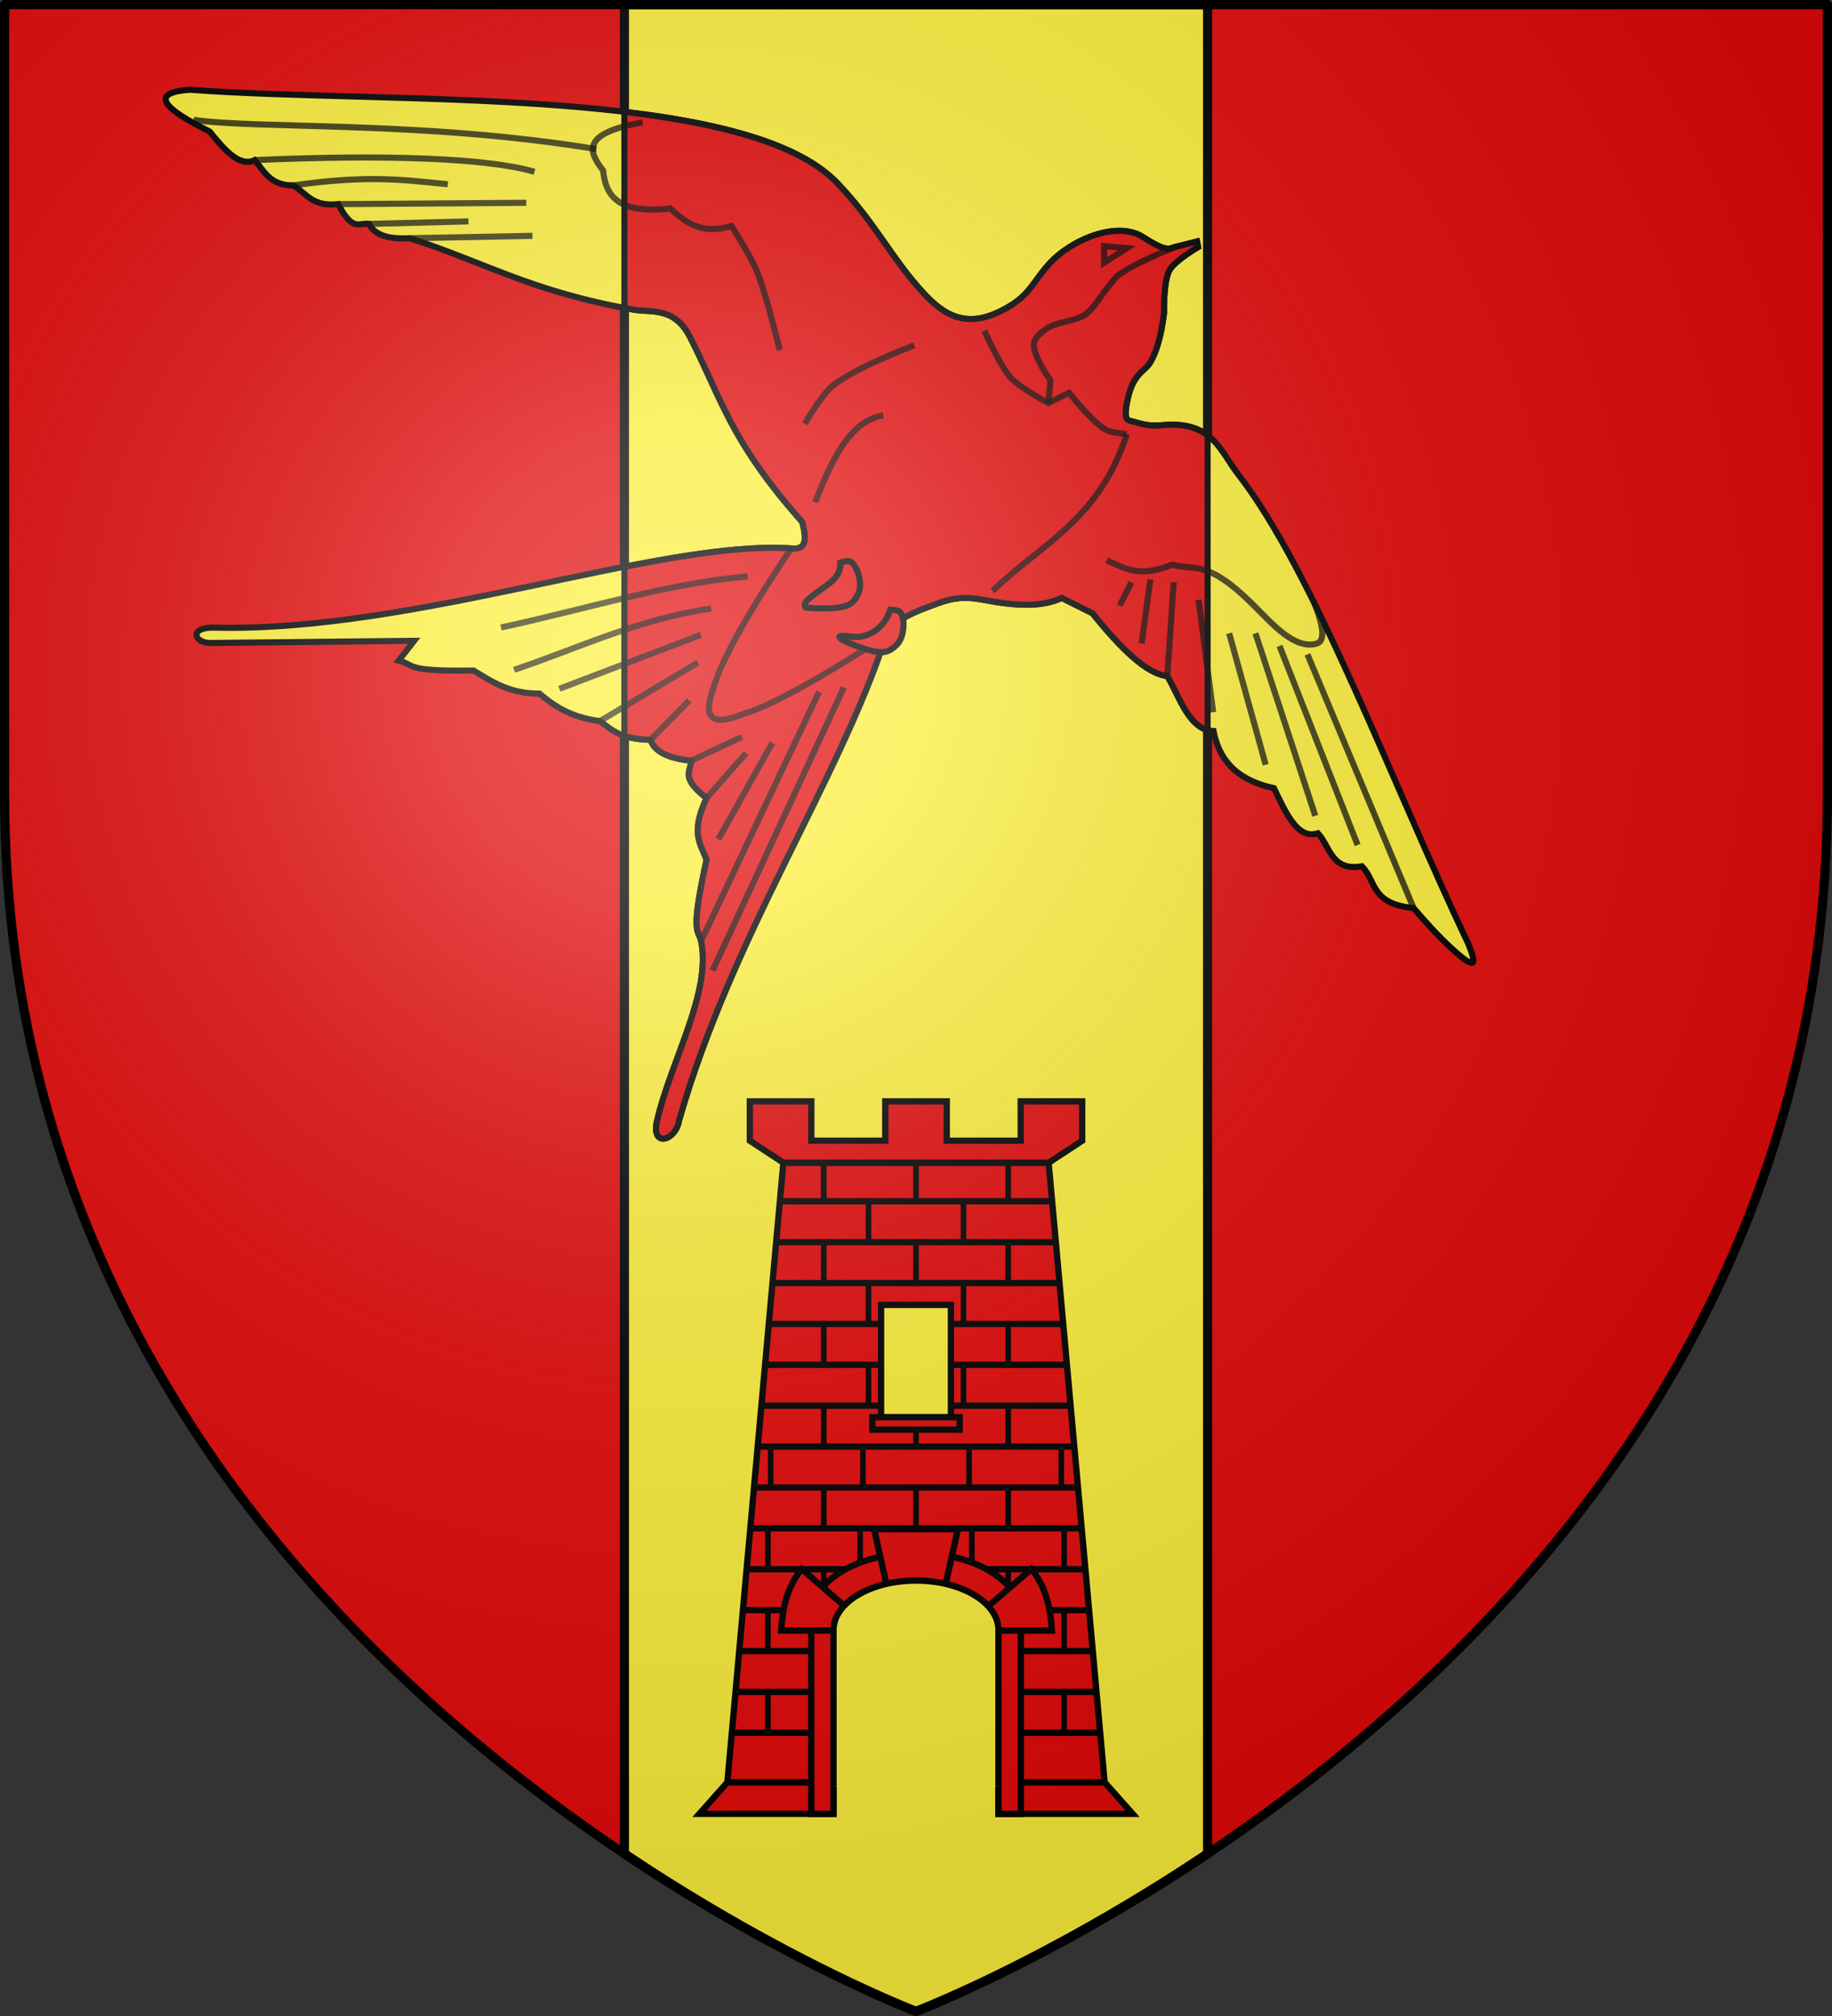 <?xml version="1.0" encoding="UTF-8" standalone="no"?>
<svg
   xmlns:dc="http://purl.org/dc/elements/1.1/"
   xmlns:cc="http://creativecommons.org/ns#"
   xmlns:rdf="http://www.w3.org/1999/02/22-rdf-syntax-ns#"
   xmlns:svg="http://www.w3.org/2000/svg"
   xmlns="http://www.w3.org/2000/svg"
   xmlns:xlink="http://www.w3.org/1999/xlink"
   xmlns:sodipodi="http://sodipodi.sourceforge.net/DTD/sodipodi-0.dtd"
   xmlns:inkscape="http://www.inkscape.org/namespaces/inkscape"
   height="660"
   width="600"
   version="1.0"
   id="svg2"
   sodipodi:version="0.32"
   inkscape:version="0.46"
   sodipodi:docname="Blason_ville_fr_Ronvaux_(Meuse).svg"
   sodipodi:docbase="D:\Mes documents\Renaud-Notre Lapin"
   inkscape:export-filename="/Users/olivier/Desktop/Blason Rouge/Blason_Vide_3D.png"
   inkscape:export-xdpi="144"
   inkscape:export-ydpi="144"
   inkscape:output_extension="org.inkscape.output.svg.inkscape">
  <rect width="100%" height="100%" fill="#333333" stroke="none"/>
  <sodipodi:namedview
     inkscape:window-height="721"
     inkscape:window-width="1024"
     inkscape:pageshadow="2"
     inkscape:pageopacity="0.0"
     guidetolerance="10.0"
     gridtolerance="10.0"
     objecttolerance="10.0"
     borderopacity="1.0"
     bordercolor="#666666"
     pagecolor="#ffffff"
     id="base"
     showgrid="false"
     height="660px"
     inkscape:zoom="0.77424242"
     inkscape:cx="300"
     inkscape:cy="330.0003"
     inkscape:window-x="-4"
     inkscape:window-y="-4"
     inkscape:current-layer="layer3"
     inkscape:object-nodes="true"
     showguides="true"
     inkscape:guide-bbox="true" />
  <desc
     id="desc4">Flag of Canton of Valais (Wallis)</desc>
  <defs
     id="defs6">
    <linearGradient
       id="linearGradient2893">
      <stop
         style="stop-color:white;stop-opacity:0.314;"
         offset="0"
         id="stop2895" />
      <stop
         id="stop2897"
         offset="0.19"
         style="stop-color:white;stop-opacity:0.251;" />
      <stop
         style="stop-color:#6b6b6b;stop-opacity:0.125;"
         offset="0.6"
         id="stop2901" />
      <stop
         style="stop-color:black;stop-opacity:0.125;"
         offset="1"
         id="stop2899" />
    </linearGradient>
    <radialGradient
       inkscape:collect="always"
       xlink:href="#linearGradient2893"
       id="radialGradient3163"
       gradientUnits="userSpaceOnUse"
       gradientTransform="matrix(1.353,0,0,1.349,-77.629,-85.747)"
       cx="221.445"
       cy="226.331"
       fx="221.445"
       fy="226.331"
       r="300" />
    <g
       id="f">
      <rect
         id="rect1964"
         style="fill:#28166f"
         y="-30"
         x="-50"
         height="60"
         width="100" />
      <g
         id="g1966"
         style="fill:#ffffff"
         transform="translate(0,-20)">
        <path
           id="path1968"
           d="M -1.212,27.818 C -1.212,22.175 -2.091,20.471 -4.542,13.98 C -5.709,10.888 -5.024,7.103 -2.858,3.601 C -2.082,2.346 -1.114,1.214 0,0 C 1.114,1.214 2.082,2.346 2.858,3.601 C 5.024,7.103 5.709,10.888 4.542,13.98 C 2.091,20.471 1.212,22.175 1.212,27.818 L -1.212,27.818 z" />
        <path
           id="rwi"
           d="M 2.922,27.672 C 2.922,21.721 5.239,17.829 8.501,16.66 C 9.949,16.141 11.808,16.387 13.519,18.107 C 15.638,20.236 16.255,26.1 10.036,27.228 C 10.694,26.272 10.655,24.147 9.322,23.441 C 8.331,22.916 7.209,23.188 6.646,23.564 C 5.822,24.116 4.917,25.67 4.967,27.672 L 2.922,27.672 z" />
        <path
           id="path1971"
           d="M 1.777,30.183 C 1.79,32.191 2.795,33.518 4.516,34.257 C 4.295,34.955 3.257,36.378 1.831,36.281 C 1.55,37.787 1.282,38.632 0,40 C -1.282,38.632 -1.55,37.787 -1.831,36.281 C -3.257,36.378 -4.295,34.955 -4.516,34.257 C -2.795,33.518 -1.79,32.191 -1.777,30.183 L 1.777,30.183 z" />
        <use
           xlink:href="#rwi"
           height="400"
           width="800"
           y="0"
           x="0"
           id="use1973"
           transform="scale(-1,1)" />
        <rect
           id="rect1975"
           y="27.331"
           x="-7.923"
           height="3.218"
           width="15.846" />
      </g>
    </g>
    <g
       id="s">
      <g
         id="c">
        <path
           id="t"
           d="M 0,0 L 0,1 L 0.5,1 L 0,0 z"
           transform="matrix(0.951,0.309,-0.309,0.951,0,-1)" />
        <use
           xlink:href="#t"
           transform="scale(-1,1)"
           id="use2144"
           x="0"
           y="0"
           width="810"
           height="540" />
      </g>
      <g
         id="a">
        <use
           xlink:href="#c"
           transform="matrix(0.309,0.951,-0.951,0.309,0,0)"
           id="use2147"
           x="0"
           y="0"
           width="810"
           height="540" />
        <use
           xlink:href="#c"
           transform="matrix(-0.809,0.588,-0.588,-0.809,0,0)"
           id="use2149"
           x="0"
           y="0"
           width="810"
           height="540" />
      </g>
      <use
         xlink:href="#a"
         transform="scale(-1,1)"
         id="use2151"
         x="0"
         y="0"
         width="810"
         height="540" />
    </g>
    <g
       id="s-4">
      <g
         id="c-6">
        <path
           transform="matrix(0.951,0.309,-0.309,0.951,0,-1)"
           d="M 0,0 L 0,1 L 0.5,1 L 0,0 z"
           id="t-0" />
        <use
           height="540"
           width="810"
           y="0"
           x="0"
           id="use2144-7"
           transform="scale(-1,1)"
           xlink:href="#t-0" />
      </g>
      <g
         id="a-1">
        <use
           height="540"
           width="810"
           y="0"
           x="0"
           id="use2147-7"
           transform="matrix(0.309,0.951,-0.951,0.309,0,0)"
           xlink:href="#c-6" />
        <use
           height="540"
           width="810"
           y="0"
           x="0"
           id="use2149-7"
           transform="matrix(-0.809,0.588,-0.588,-0.809,0,0)"
           xlink:href="#c-6" />
      </g>
      <use
         height="540"
         width="810"
         y="0"
         x="0"
         id="use2151-7"
         transform="scale(-1,1)"
         xlink:href="#a-1" />
    </g>
    <pattern
       id="pattern4124"
       patternTransform="translate(-328.318,-112.593)"
       height="199.71"
       width="178.168"
       patternUnits="userSpaceOnUse">
      <g
         id="g4119"
         transform="matrix(0.806,0,0,0.77,264.813,86.782)">
        <path
           inkscape:tile-y0="-111.58328"
           inkscape:tile-x0="-325.61408"
           inkscape:tile-h="127.72503"
           inkscape:tile-w="108.61065"
           inkscape:tile-cy="-47.720769"
           inkscape:tile-cx="-271.30875"
           d="M -267.374,-6.853 L -272.223,16.977 L -277.071,-6.853 L -277.071,-26.381 L -277.071,-51.594 L -302.284,-51.594 L -302.284,-37.048 L -311.982,-37.048 L -311.982,-51.594 L -326.528,-51.594 L -326.528,-61.291 L -311.982,-61.291 L -311.982,-75.837 L -302.284,-75.837 L -302.284,-61.291 L -277.071,-61.291 L -277.071,-86.504 L -291.617,-86.504 L -291.617,-96.202 L -277.071,-96.202 L -277.071,-110.748 L -267.374,-110.748 L -267.374,-96.202 L -252.828,-96.202 L -252.828,-86.504 L -267.374,-86.504 L -267.374,-61.291 L -242.161,-61.291 L -242.161,-75.837 L -232.463,-75.837 L -232.463,-61.291 L -217.917,-61.291 L -217.917,-51.594 L -232.463,-51.594 L -232.463,-37.048 L -242.161,-37.048 L -242.161,-51.594 L -267.374,-51.594 L -267.374,-26.381 L -267.374,-6.853 z"
           id="path4262"
           sodipodi:nodetypes="cccccccccccccccccccccccccccccccccccccccc"
           style="fill:#fcef3c;fill-opacity:1;stroke:#000000;stroke-width:3.807;stroke-miterlimit:4;stroke-dasharray:none;stroke-opacity:1;display:inline" />
        <use
           id="use2607"
           xlink:href="#path4262"
           inkscape:tiled-clone-of="#path4262"
           y="0"
           x="0"
           width="601.465"
           height="658.974" />
        <use
           id="use2613"
           transform="translate(108.611,127.725)"
           xlink:href="#path4262"
           inkscape:tiled-clone-of="#path4262"
           y="0"
           x="0"
           width="601.465"
           height="658.974" />
      </g>
    </pattern>
    <g
       id="s-9">
      <g
         id="c-3">
        <path
           id="t-4"
           d="M 0,0 L 0,1 L 0.5,1 L 0,0 z"
           transform="matrix(0.951,0.309,-0.309,0.951,0,-1)" />
        <use
           xlink:href="#t-4"
           transform="scale(-1,1)"
           id="use2144-4"
           x="0"
           y="0"
           width="810"
           height="540" />
      </g>
      <g
         id="a-6">
        <use
           xlink:href="#c-3"
           transform="matrix(0.309,0.951,-0.951,0.309,0,0)"
           id="use2147-0"
           x="0"
           y="0"
           width="810"
           height="540" />
        <use
           xlink:href="#c-3"
           transform="matrix(-0.809,0.588,-0.588,-0.809,0,0)"
           id="use2149-6"
           x="0"
           y="0"
           width="810"
           height="540" />
      </g>
      <use
         xlink:href="#a-6"
         transform="scale(-1,1)"
         id="use2151-6"
         x="0"
         y="0"
         width="810"
         height="540" />
    </g>
    <g
       id="f-0">
      <rect
         width="100"
         height="60"
         x="-50"
         y="-30"
         style="fill:#28166f"
         id="rect1964-9" />
      <g
         transform="translate(0,-20)"
         style="fill:#ffffff"
         id="g1966-0">
        <path
           d="M -1.212,27.818 C -1.212,22.175 -2.091,20.471 -4.542,13.98 C -5.709,10.888 -5.024,7.103 -2.858,3.601 C -2.082,2.346 -1.114,1.214 0,0 C 1.114,1.214 2.082,2.346 2.858,3.601 C 5.024,7.103 5.709,10.888 4.542,13.98 C 2.091,20.471 1.212,22.175 1.212,27.818 L -1.212,27.818 z"
           id="path1968-0" />
        <path
           d="M 2.922,27.672 C 2.922,21.721 5.239,17.829 8.501,16.66 C 9.949,16.141 11.808,16.387 13.519,18.107 C 15.638,20.236 16.255,26.1 10.036,27.228 C 10.694,26.272 10.655,24.147 9.322,23.441 C 8.331,22.916 7.209,23.188 6.646,23.564 C 5.822,24.116 4.917,25.67 4.967,27.672 L 2.922,27.672 z"
           id="rwi-6" />
        <path
           d="M 1.777,30.183 C 1.79,32.191 2.795,33.518 4.516,34.257 C 4.295,34.955 3.257,36.378 1.831,36.281 C 1.55,37.787 1.282,38.632 0,40 C -1.282,38.632 -1.55,37.787 -1.831,36.281 C -3.257,36.378 -4.295,34.955 -4.516,34.257 C -2.795,33.518 -1.79,32.191 -1.777,30.183 L 1.777,30.183 z"
           id="path1971-1" />
        <use
           transform="scale(-1,1)"
           id="use1973-3"
           x="0"
           y="0"
           width="800"
           height="400"
           xlink:href="#rwi-6" />
        <rect
           width="15.846"
           height="3.218"
           x="-7.923"
           y="27.331"
           id="rect1975-8" />
      </g>
    </g>
    <g
       id="s-4-8">
      <g
         id="c-6-6">
        <path
           id="t-0-0"
           d="M 0,0 L 0,1 L 0.5,1 L 0,0 z"
           transform="matrix(0.951,0.309,-0.309,0.951,0,-1)" />
        <use
           xlink:href="#t-0-0"
           transform="scale(-1,1)"
           id="use2144-7-2"
           x="0"
           y="0"
           width="810"
           height="540" />
      </g>
      <g
         id="a-1-4">
        <use
           xlink:href="#c-6-6"
           transform="matrix(0.309,0.951,-0.951,0.309,0,0)"
           id="use2147-7-8"
           x="0"
           y="0"
           width="810"
           height="540" />
        <use
           xlink:href="#c-6-6"
           transform="matrix(-0.809,0.588,-0.588,-0.809,0,0)"
           id="use2149-7-6"
           x="0"
           y="0"
           width="810"
           height="540" />
      </g>
      <use
         xlink:href="#a-1-4"
         transform="scale(-1,1)"
         id="use2151-7-5"
         x="0"
         y="0"
         width="810"
         height="540" />
    </g>
    <g
       id="f-5">
      <rect
         id="rect1964-17"
         style="fill:#28166f"
         y="-30"
         x="-50"
         height="60"
         width="100" />
      <g
         id="g1966-11"
         style="fill:#ffffff"
         transform="translate(0,-20)">
        <path
           id="path1968-52"
           d="M -1.212,27.818 C -1.212,22.175 -2.091,20.471 -4.542,13.98 C -5.709,10.888 -5.024,7.103 -2.858,3.601 C -2.082,2.346 -1.114,1.214 0,0 C 1.114,1.214 2.082,2.346 2.858,3.601 C 5.024,7.103 5.709,10.888 4.542,13.98 C 2.091,20.471 1.212,22.175 1.212,27.818 L -1.212,27.818 z" />
        <path
           id="rwi-7"
           d="M 2.922,27.672 C 2.922,21.721 5.239,17.829 8.501,16.66 C 9.949,16.141 11.808,16.387 13.519,18.107 C 15.638,20.236 16.255,26.1 10.036,27.228 C 10.694,26.272 10.655,24.147 9.322,23.441 C 8.331,22.916 7.209,23.188 6.646,23.564 C 5.822,24.116 4.917,25.67 4.967,27.672 L 2.922,27.672 z" />
        <path
           id="path1971-6"
           d="M 1.777,30.183 C 1.79,32.191 2.795,33.518 4.516,34.257 C 4.295,34.955 3.257,36.378 1.831,36.281 C 1.55,37.787 1.282,38.632 0,40 C -1.282,38.632 -1.55,37.787 -1.831,36.281 C -3.257,36.378 -4.295,34.955 -4.516,34.257 C -2.795,33.518 -1.79,32.191 -1.777,30.183 L 1.777,30.183 z" />
        <use
           xlink:href="#rwi-7"
           height="400"
           width="800"
           y="0"
           x="0"
           id="use1973-1"
           transform="scale(-1,1)" />
        <rect
           id="rect1975-4"
           y="27.331"
           x="-7.923"
           height="3.218"
           width="15.846" />
      </g>
    </g>
    <g
       id="f-3">
      <rect
         id="rect1964-6"
         style="fill:#28166f"
         y="-30"
         x="-50"
         height="60"
         width="100" />
      <g
         id="g1966-15"
         style="fill:#ffffff"
         transform="translate(0,-20)">
        <path
           id="path1968-42"
           d="M -1.212,27.818 C -1.212,22.175 -2.091,20.471 -4.542,13.98 C -5.709,10.888 -5.024,7.103 -2.858,3.601 C -2.082,2.346 -1.114,1.214 0,0 C 1.114,1.214 2.082,2.346 2.858,3.601 C 5.024,7.103 5.709,10.888 4.542,13.98 C 2.091,20.471 1.212,22.175 1.212,27.818 L -1.212,27.818 z" />
        <path
           id="rwi-0"
           d="M 2.922,27.672 C 2.922,21.721 5.239,17.829 8.501,16.66 C 9.949,16.141 11.808,16.387 13.519,18.107 C 15.638,20.236 16.255,26.1 10.036,27.228 C 10.694,26.272 10.655,24.147 9.322,23.441 C 8.331,22.916 7.209,23.188 6.646,23.564 C 5.822,24.116 4.917,25.67 4.967,27.672 L 2.922,27.672 z" />
        <path
           id="path1971-9"
           d="M 1.777,30.183 C 1.79,32.191 2.795,33.518 4.516,34.257 C 4.295,34.955 3.257,36.378 1.831,36.281 C 1.55,37.787 1.282,38.632 0,40 C -1.282,38.632 -1.55,37.787 -1.831,36.281 C -3.257,36.378 -4.295,34.955 -4.516,34.257 C -2.795,33.518 -1.79,32.191 -1.777,30.183 L 1.777,30.183 z" />
        <use
           xlink:href="#rwi-0"
           height="400"
           width="800"
           y="0"
           x="0"
           id="use1973-7"
           transform="scale(-1,1)" />
        <rect
           id="rect1975-3"
           y="27.331"
           x="-7.923"
           height="3.218"
           width="15.846" />
      </g>
    </g>
    <g
       id="s-7">
      <g
         id="c-2">
        <path
           id="t-6"
           d="M 0,0 L 0,1 L 0.5,1 L 0,0 z"
           transform="matrix(0.951,0.309,-0.309,0.951,0,-1)" />
        <use
           xlink:href="#t-6"
           transform="scale(-1,1)"
           id="use2144-0"
           x="0"
           y="0"
           width="810"
           height="540" />
      </g>
      <g
         id="a-16">
        <use
           xlink:href="#c-2"
           transform="matrix(0.309,0.951,-0.951,0.309,0,0)"
           id="use2147-57"
           x="0"
           y="0"
           width="810"
           height="540" />
        <use
           xlink:href="#c-2"
           transform="matrix(-0.809,0.588,-0.588,-0.809,0,0)"
           id="use2149-5"
           x="0"
           y="0"
           width="810"
           height="540" />
      </g>
      <use
         xlink:href="#a-16"
         transform="scale(-1,1)"
         id="use2151-4"
         x="0"
         y="0"
         width="810"
         height="540" />
    </g>
    <g
       id="s-6">
      <g
         id="c-8">
        <path
           id="t-5"
           d="M 0,0 L 0,1 L 0.5,1 L 0,0 z"
           transform="matrix(0.951,0.309,-0.309,0.951,0,-1)" />
        <use
           xlink:href="#t-5"
           transform="scale(-1,1)"
           id="use2144-76"
           x="0"
           y="0"
           width="810"
           height="540" />
      </g>
      <g
         id="a-18">
        <use
           xlink:href="#c-8"
           transform="matrix(0.309,0.951,-0.951,0.309,0,0)"
           id="use2147-9"
           x="0"
           y="0"
           width="810"
           height="540" />
        <use
           xlink:href="#c-8"
           transform="matrix(-0.809,0.588,-0.588,-0.809,0,0)"
           id="use2149-2"
           x="0"
           y="0"
           width="810"
           height="540" />
      </g>
      <use
         xlink:href="#a-18"
         transform="scale(-1,1)"
         id="use2151-79"
         x="0"
         y="0"
         width="810"
         height="540" />
    </g>
    <g
       id="f-6">
      <rect
         width="100"
         height="60"
         x="-50"
         y="-30"
         style="fill:#28166f"
         id="rect1964-1-1" />
      <g
         transform="translate(0,-20)"
         style="fill:#ffffff"
         id="g1966-4">
        <path
           d="M -1.212,27.818 C -1.212,22.175 -2.091,20.471 -4.542,13.98 C -5.709,10.888 -5.024,7.103 -2.858,3.601 C -2.082,2.346 -1.114,1.214 0,0 C 1.114,1.214 2.082,2.346 2.858,3.601 C 5.024,7.103 5.709,10.888 4.542,13.98 C 2.091,20.471 1.212,22.175 1.212,27.818 L -1.212,27.818 z"
           id="path1968-2" />
        <path
           d="M 2.922,27.672 C 2.922,21.721 5.239,17.829 8.501,16.66 C 9.949,16.141 11.808,16.387 13.519,18.107 C 15.638,20.236 16.255,26.1 10.036,27.228 C 10.694,26.272 10.655,24.147 9.322,23.441 C 8.331,22.916 7.209,23.188 6.646,23.564 C 5.822,24.116 4.917,25.67 4.967,27.672 L 2.922,27.672 z"
           id="rwi-3" />
        <path
           d="M 1.777,30.183 C 1.79,32.191 2.795,33.518 4.516,34.257 C 4.295,34.955 3.257,36.378 1.831,36.281 C 1.55,37.787 1.282,38.632 0,40 C -1.282,38.632 -1.55,37.787 -1.831,36.281 C -3.257,36.378 -4.295,34.955 -4.516,34.257 C -2.795,33.518 -1.79,32.191 -1.777,30.183 L 1.777,30.183 z"
           id="path1971-2" />
        <use
           transform="scale(-1,1)"
           id="use1973-2"
           x="0"
           y="0"
           width="800"
           height="400"
           xlink:href="#rwi-3" />
        <rect
           width="15.846"
           height="3.218"
           x="-7.923"
           y="27.331"
           id="rect1975-1-2" />
      </g>
    </g>
    <g
       id="s-4-5">
      <g
         id="c-6-1-0">
        <path
           id="t-0-7-0"
           d="M 0,0 L 0,1 L 0.5,1 L 0,0 z"
           transform="matrix(0.951,0.309,-0.309,0.951,0,-1)" />
        <use
           xlink:href="#t-0-7-0"
           transform="scale(-1,1)"
           id="use2144-7-1"
           x="0"
           y="0"
           width="810"
           height="540" />
      </g>
      <g
         id="a-1-1">
        <use
           xlink:href="#c-6-1-0"
           transform="matrix(0.309,0.951,-0.951,0.309,0,0)"
           id="use2147-7-5"
           x="0"
           y="0"
           width="810"
           height="540" />
        <use
           xlink:href="#c-6-1-0"
           transform="matrix(-0.809,0.588,-0.588,-0.809,0,0)"
           id="use2149-7-2"
           x="0"
           y="0"
           width="810"
           height="540" />
      </g>
      <use
         xlink:href="#a-1-1"
         transform="scale(-1,1)"
         id="use2151-7-7"
         x="0"
         y="0"
         width="810"
         height="540" />
    </g>
    <g
       id="s-4-1">
      <g
         id="c-6-4">
        <path
           transform="matrix(0.951,0.309,-0.309,0.951,0,-1)"
           d="M 0,0 L 0,1 L 0.5,1 L 0,0 z"
           id="t-0-60" />
        <use
           height="540"
           width="810"
           y="0"
           x="0"
           id="use2144-7-7"
           transform="scale(-1,1)"
           xlink:href="#t-0-60" />
      </g>
      <g
         id="a-1-17">
        <use
           height="540"
           width="810"
           y="0"
           x="0"
           id="use2147-7-77"
           transform="matrix(0.309,0.951,-0.951,0.309,0,0)"
           xlink:href="#c-6-4" />
        <use
           height="540"
           width="810"
           y="0"
           x="0"
           id="use2149-7-7"
           transform="matrix(-0.809,0.588,-0.588,-0.809,0,0)"
           xlink:href="#c-6-4" />
      </g>
      <use
         height="540"
         width="810"
         y="0"
         x="0"
         id="use2151-7-3"
         transform="scale(-1,1)"
         xlink:href="#a-1-17" />
    </g>
    <g
       id="f-7">
      <rect
         id="rect1964-1"
         style="fill:#28166f"
         y="-30"
         x="-50"
         height="60"
         width="100" />
      <g
         id="g1966-1"
         style="fill:#ffffff"
         transform="translate(0,-20)">
        <path
           id="path1968-5"
           d="M -1.212,27.818 C -1.212,22.175 -2.091,20.471 -4.542,13.98 C -5.709,10.888 -5.024,7.103 -2.858,3.601 C -2.082,2.346 -1.114,1.214 0,0 C 1.114,1.214 2.082,2.346 2.858,3.601 C 5.024,7.103 5.709,10.888 4.542,13.98 C 2.091,20.471 1.212,22.175 1.212,27.818 L -1.212,27.818 z" />
        <path
           id="rwi-2"
           d="M 2.922,27.672 C 2.922,21.721 5.239,17.829 8.501,16.66 C 9.949,16.141 11.808,16.387 13.519,18.107 C 15.638,20.236 16.255,26.1 10.036,27.228 C 10.694,26.272 10.655,24.147 9.322,23.441 C 8.331,22.916 7.209,23.188 6.646,23.564 C 5.822,24.116 4.917,25.67 4.967,27.672 L 2.922,27.672 z" />
        <path
           id="path1971-7"
           d="M 1.777,30.183 C 1.79,32.191 2.795,33.518 4.516,34.257 C 4.295,34.955 3.257,36.378 1.831,36.281 C 1.55,37.787 1.282,38.632 0,40 C -1.282,38.632 -1.55,37.787 -1.831,36.281 C -3.257,36.378 -4.295,34.955 -4.516,34.257 C -2.795,33.518 -1.79,32.191 -1.777,30.183 L 1.777,30.183 z" />
        <use
           xlink:href="#rwi-2"
           height="400"
           width="800"
           y="0"
           x="0"
           id="use1973-6"
           transform="scale(-1,1)" />
        <rect
           id="rect1975-1"
           y="27.331"
           x="-7.923"
           height="3.218"
           width="15.846" />
      </g>
    </g>
    <g
       id="s-42">
      <g
         id="c-32">
        <path
           id="t-21"
           d="M 0,0 L 0,1 L 0.5,1 L 0,0 z"
           transform="matrix(0.951,0.309,-0.309,0.951,0,-1)" />
        <use
           xlink:href="#t-21"
           transform="scale(-1,1)"
           id="use2144-6"
           x="0"
           y="0"
           width="810"
           height="540" />
      </g>
      <g
         id="a-8">
        <use
           xlink:href="#c-32"
           transform="matrix(0.309,0.951,-0.951,0.309,0,0)"
           id="use2147-5"
           x="0"
           y="0"
           width="810"
           height="540" />
        <use
           xlink:href="#c-32"
           transform="matrix(-0.809,0.588,-0.588,-0.809,0,0)"
           id="use2149-76"
           x="0"
           y="0"
           width="810"
           height="540" />
      </g>
      <use
         xlink:href="#a-8"
         transform="scale(-1,1)"
         id="use2151-18"
         x="0"
         y="0"
         width="810"
         height="540" />
    </g>
    <g
       id="s-4-9">
      <g
         id="c-6-2">
        <path
           transform="matrix(0.951,0.309,-0.309,0.951,0,-1)"
           d="M 0,0 L 0,1 L 0.5,1 L 0,0 z"
           id="t-0-7" />
        <use
           height="540"
           width="810"
           y="0"
           x="0"
           id="use2144-7-9"
           transform="scale(-1,1)"
           xlink:href="#t-0-7" />
      </g>
      <g
         id="a-1-54">
        <use
           height="540"
           width="810"
           y="0"
           x="0"
           id="use2147-7-3"
           transform="matrix(0.309,0.951,-0.951,0.309,0,0)"
           xlink:href="#c-6-2" />
        <use
           height="540"
           width="810"
           y="0"
           x="0"
           id="use2149-7-1"
           transform="matrix(-0.809,0.588,-0.588,-0.809,0,0)"
           xlink:href="#c-6-2" />
      </g>
      <use
         height="540"
         width="810"
         y="0"
         x="0"
         id="use2151-7-2"
         transform="scale(-1,1)"
         xlink:href="#a-1-54" />
    </g>
    <g
       id="s-4-2">
      <g
         id="c-6-1">
        <path
           transform="matrix(0.951,0.309,-0.309,0.951,0,-1)"
           d="M 0,0 L 0,1 L 0.5,1 L 0,0 z"
           id="t-0-6" />
        <use
           height="540"
           width="810"
           y="0"
           x="0"
           id="use2144-7-8"
           transform="scale(-1,1)"
           xlink:href="#t-0-6" />
      </g>
      <g
         id="a-1-5">
        <use
           height="540"
           width="810"
           y="0"
           x="0"
           id="use2147-7-7"
           transform="matrix(0.309,0.951,-0.951,0.309,0,0)"
           xlink:href="#c-6-1" />
        <use
           height="540"
           width="810"
           y="0"
           x="0"
           id="use7203"
           transform="matrix(-0.809,0.588,-0.588,-0.809,0,0)"
           xlink:href="#c-6-1" />
      </g>
      <use
         height="540"
         width="810"
         y="0"
         x="0"
         id="use2151-7-1"
         transform="scale(-1,1)"
         xlink:href="#a-1-5" />
    </g>
    <g
       id="s-8">
      <g
         id="c-9">
        <path
           transform="matrix(0.951,0.309,-0.309,0.951,0,-1)"
           d="M 0,0 L 0,1 L 0.5,1 L 0,0 z"
           id="t-2" />
        <use
           height="540"
           width="810"
           y="0"
           x="0"
           id="use2144-79"
           transform="scale(-1,1)"
           xlink:href="#t-2" />
      </g>
      <g
         id="a-5">
        <use
           height="540"
           width="810"
           y="0"
           x="0"
           id="use2147-4"
           transform="matrix(0.309,0.951,-0.951,0.309,0,0)"
           xlink:href="#c-9" />
        <use
           height="540"
           width="810"
           y="0"
           x="0"
           id="use2149-3"
           transform="matrix(-0.809,0.588,-0.588,-0.809,0,0)"
           xlink:href="#c-9" />
      </g>
      <use
         height="540"
         width="810"
         y="0"
         x="0"
         id="use2151-1"
         transform="scale(-1,1)"
         xlink:href="#a-5" />
    </g>
    <g
       id="f-2">
      <rect
         width="100"
         height="60"
         x="-50"
         y="-30"
         style="fill:#28166f"
         id="rect1964-3" />
      <g
         transform="translate(0,-20)"
         style="fill:#ffffff"
         id="g1966-3">
        <path
           d="M -1.212,27.818 C -1.212,22.175 -2.091,20.471 -4.542,13.98 C -5.709,10.888 -5.024,7.103 -2.858,3.601 C -2.082,2.346 -1.114,1.214 0,0 C 1.114,1.214 2.082,2.346 2.858,3.601 C 5.024,7.103 5.709,10.888 4.542,13.98 C 2.091,20.471 1.212,22.175 1.212,27.818 L -1.212,27.818 z"
           id="path1968-4" />
        <path
           d="M 2.922,27.672 C 2.922,21.721 5.239,17.829 8.501,16.66 C 9.949,16.141 11.808,16.387 13.519,18.107 C 15.638,20.236 16.255,26.1 10.036,27.228 C 10.694,26.272 10.655,24.147 9.322,23.441 C 8.331,22.916 7.209,23.188 6.646,23.564 C 5.822,24.116 4.917,25.67 4.967,27.672 L 2.922,27.672 z"
           id="rwi-1" />
        <path
           d="M 1.777,30.183 C 1.79,32.191 2.795,33.518 4.516,34.257 C 4.295,34.955 3.257,36.378 1.831,36.281 C 1.55,37.787 1.282,38.632 0,40 C -1.282,38.632 -1.55,37.787 -1.831,36.281 C -3.257,36.378 -4.295,34.955 -4.516,34.257 C -2.795,33.518 -1.79,32.191 -1.777,30.183 L 1.777,30.183 z"
           id="path7183" />
        <use
           transform="scale(-1,1)"
           id="use7185"
           x="0"
           y="0"
           width="800"
           height="400"
           xlink:href="#rwi-1" />
        <rect
           width="15.846"
           height="3.218"
           x="-7.923"
           y="27.331"
           id="rect7187" />
      </g>
    </g>
  </defs>
  <g
     inkscape:groupmode="layer"
     id="layer3"
     inkscape:label="Fond écu"
     style="display:inline"
     transform="translate(0,1.0141142e-6)">
    <g
       id="g3714"
       transform="translate(212.95,-619.159)" />
    <g
       id="layer9"
       inkscape:label="Fond d'écu"
       transform="translate(212.95,-619.159)">
      <g
         transform="matrix(2,0,0,2,-732.892,-1853.188)"
         inkscape:label="Meubles"
         id="g2807" />
      <g
         transform="matrix(2,0,0,2,1696.976,-413.55)"
         inkscape:label="Meubles"
         id="g4626" />
      <g
         id="g5271"
         inkscape:label="Meubles"
         transform="matrix(2,0,0,2,-732.892,-453.188)" />
      <g
         id="g5273"
         inkscape:label="Reflet final"
         transform="matrix(2,0,0,2,-732.892,-453.188)" />
      <g
         id="g5275"
         inkscape:label="Contour final"
         transform="matrix(2,0,0,2,-732.892,-453.188)" />
    </g>
    <g
       id="layer6"
       inkscape:label="Reflet final"
       transform="translate(212.95,-619.159)" />
    <g
       id="layer5"
       inkscape:label="Contour final"
       transform="translate(212.95,-619.159)" />
    <path
       sodipodi:nodetypes="csccsc"
       d="M 300,658.5 C 300,658.5 598.5,545.145 598.5,260 L 598.5,1.5 L 1.5,1.5 L 1.5,260 C 1.5,545.145 300,658.5 300,658.5 z"
       style="fill:#e20909;fill-opacity:1;fill-rule:evenodd;stroke:none;stroke-width:3;stroke-linecap:round;stroke-linejoin:round;stroke-opacity:1"
       id="path3249" />
    <g
       transform="translate(2754.083,593.049)"
       id="g8265"
       style="display:inline" />
    <g
       transform="translate(2754.083,593.049)"
       id="g8267"
       style="display:inline" />
    <g
       transform="translate(2810.512,516.409)"
       id="g8269"
       style="display:inline">
      <g
         transform="translate(873,-55.32)"
         id="g5818" />
      <g
         transform="translate(873,-55.32)"
         id="g5820" />
      <g
         transform="translate(873,-55.32)"
         id="g5822" />
    </g>
    <g
       transform="translate(2810.512,516.409)"
       id="g6120"
       style="display:inline">
      <g
         transform="translate(-582.739,640.167)"
         id="g5438"
         style="display:inline" />
      <g
         transform="translate(-526.311,563.527)"
         id="g5440"
         style="display:inline" />
      <g
         transform="translate(-526.311,563.527)"
         id="g5559" />
      <g
         transform="translate(-526.311,563.527)"
         id="g5561"
         style="display:inline" />
    </g>
    <g
       transform="translate(2810.512,516.409)"
       id="g6126"
       style="display:inline" />
    <g
       transform="translate(487.951,47.484)"
       id="layer4-16" />
    <g
       id="g7582"
       transform="translate(311.435,-585.455)" />
    <g
       id="g7584"
       inkscape:label="Fond d'écu"
       transform="translate(311.435,-585.455)">
      <g
         transform="matrix(2,0,0,2,-732.892,-1853.188)"
         inkscape:label="Meubles"
         id="g2807-2" />
      <g
         transform="matrix(2,0,0,2,1696.976,-413.55)"
         inkscape:label="Meubles"
         id="g4626-2" />
      <g
         id="g7588"
         inkscape:label="Meubles"
         transform="matrix(2,0,0,2,-732.892,-453.188)" />
      <g
         id="g7590"
         inkscape:label="Reflet final"
         transform="matrix(2,0,0,2,-732.892,-453.188)" />
      <g
         id="g7592"
         inkscape:label="Contour final"
         transform="matrix(2,0,0,2,-732.892,-453.188)" />
    </g>
    <g
       id="g7594"
       inkscape:label="Reflet final"
       transform="translate(311.435,-585.455)" />
    <g
       id="layer5-1"
       inkscape:label="Contour final"
       transform="translate(311.435,-585.455)" />
    <g
       id="g3710"
       inkscape:label="Meubles"
       transform="matrix(1.002,0,0,1.002,-541.746,694.912)">
      <g
         transform="translate(29.915,-1710.963)"
         id="g2119">
        <g
           transform="translate(-1361.835,-74.826)"
           id="g11024" />
      </g>
    </g>
    <g
       transform="matrix(0.403,0,0,0.386,-623.701,768.273)"
       style="display:inline"
       id="g2137" />
    <path
       sodipodi:type="arc"
       style="opacity:0.615;fill:#fcef3c;fill-opacity:0.991;fill-rule:evenodd;stroke:#000000;stroke-width:2.5;stroke-linecap:round;stroke-linejoin:round;stroke-miterlimit:4;stroke-dasharray:none;stroke-dashoffset:0;stroke-opacity:1"
       id="path13306"
       sodipodi:cx="-95.744682"
       sodipodi:cy="276.70212"
       sodipodi:rx="0"
       sodipodi:ry="4.7872343"
       sodipodi:start="1.357941"
       sodipodi:end="6.2831853"
       transform="matrix(0,1,-1,0,1020.543,1308.545)"
       d="M -95.745,281.381 A 0,4.787 0 1 1 -95.745,276.702 L -95.745,276.702 z" />
    <g
       transform="translate(849.81,1251.339)"
       style="display:inline"
       inkscape:label="Fond écu"
       id="g7807" />
    <g
       transform="translate(849.81,1251.339)"
       style="display:inline"
       inkscape:label="mi-parti"
       id="g7840" />
    <g
       transform="translate(849.81,1251.339)"
       style="display:inline"
       inkscape:label="Chef"
       id="layer6-6" />
    <g
       transform="translate(849.81,1251.339)"
       inkscape:label="Reflet final"
       id="g7843" />
    <g
       transform="translate(849.81,1251.339)"
       style="display:inline"
       inkscape:label="Contour final"
       id="g7845" />
    <g
       transform="translate(104.042,-13.538)"
       inkscape:label="Meubles"
       id="layer4-0" />
    <path
       style="opacity:1;fill:#fcef3c;fill-opacity:1;stroke:#000000;stroke-width:3;stroke-linecap:butt;stroke-linejoin:miter;stroke-miterlimit:4;stroke-dasharray:none;stroke-opacity:1"
       d="M 204.5,1.5 L 204.5,606.875 C 257.462,642.328 300,658.5 300,658.5 C 300,658.5 342.538,642.328 395.5,606.875 L 395.5,1.5 L 204.5,1.5 z"
       id="rect4066" />
  </g>
  <g
     inkscape:groupmode="layer"
     id="layer4"
     inkscape:label="Meubles"
     transform="translate(0,1.0141142e-6)">
    <g
       transform="translate(-247.382,200.898)"
       id="g3714-4" />
    <g
       transform="translate(-247.382,200.898)"
       inkscape:label="Fond d'écu"
       id="layer9-9">
      <g
         id="g2807-6"
         inkscape:label="Meubles"
         transform="matrix(2,0,0,2,-732.892,-1853.188)" />
      <g
         id="g4626-3"
         inkscape:label="Meubles"
         transform="matrix(2,0,0,2,1696.976,-413.55)" />
      <g
         transform="matrix(2,0,0,2,-732.892,-453.188)"
         inkscape:label="Meubles"
         id="g5271-7" />
      <g
         transform="matrix(2,0,0,2,-732.892,-453.188)"
         inkscape:label="Reflet final"
         id="g5273-8" />
      <g
         transform="matrix(2,0,0,2,-732.892,-453.188)"
         inkscape:label="Contour final"
         id="g5275-8" />
    </g>
    <g
       transform="translate(-247.382,200.898)"
       inkscape:label="Reflet final"
       id="layer6-2" />
    <g
       transform="translate(-247.382,200.898)"
       inkscape:label="Contour final"
       id="layer5-9" />
    <g
       transform="translate(890.629,188.607)"
       inkscape:label="Meubles"
       id="g26149" />
    <g
       transform="translate(2105.563,908.426)"
       inkscape:label="Meubles"
       id="g26153" />
    <g
       id="g26155"
       inkscape:label="Meubles"
       transform="translate(1520.792,892.423)" />
    <g
       id="g4945"
       inkscape:label="Calque 1"
       transform="translate(895.317,580.155)" />
    <g
       transform="translate(590.318,631.997)"
       id="layer1-9"
       inkscape:label="Calque 1">
      <g
         transform="matrix(0.501,0,0,0.501,19.979,-42.364)"
         inkscape:label="Calque 1"
         id="g5327" />
    </g>
    <g
       id="g3813">
      <path
         id="path3737"
         d="M 238.219,583.5 L 229.062,593.812 L 272.969,593.812 L 272.969,584.719 L 272.969,583.5 L 238.219,583.5 z M 327,583.5 L 327,584.719 L 327,593.812 L 370.938,593.812 L 361.781,583.5 L 327,583.5 z"
         style="opacity:0.99;fill:#e20909;fill-opacity:1;stroke:#000000;stroke-width:2.067;stroke-miterlimit:4;stroke-dasharray:none;stroke-opacity:1" />
      <path
         id="path3803"
         d="M 256.562,380.656 L 238.219,583.5 L 272.969,583.5 L 272.969,533.656 C 272.969,524.708 285.086,517.437 300,517.438 C 314.914,517.438 327,524.708 327,533.656 L 327,583.5 L 361.781,583.5 L 343.438,380.656 L 256.562,380.656 z"
         style="fill:#e20909;fill-opacity:1;stroke:#000000;stroke-width:2.067;stroke-miterlimit:4;stroke-dasharray:none;stroke-opacity:1" />
      <path
         id="rect5008"
         d="M 245.58,360.574 L 245.58,373.445 L 256.563,380.652 L 343.454,380.652 L 354.437,373.445 L 354.437,360.574 L 334.302,360.574 L 334.302,373.445 L 310.076,373.445 L 310.076,360.574 L 289.941,360.574 L 289.941,373.445 L 265.715,373.445 L 265.715,360.574 L 245.58,360.574 z"
         style="fill:#e20909;fill-opacity:1;stroke:#000000;stroke-width:2.067;stroke-miterlimit:4;stroke-dasharray:none;stroke-opacity:1" />
      <rect
         y="392.249"
         x="255.203"
         height="2.059"
         width="89.34"
         id="rect5022"
         style="fill:#000000;fill-opacity:1;stroke:none" />
      <rect
         style="fill:#000000;fill-opacity:1;stroke:none"
         id="rect5024"
         width="91.638"
         height="2.059"
         x="254.192"
         y="405.634" />
      <rect
         y="419.02"
         x="252.998"
         height="2.059"
         width="93.935"
         id="rect5026"
         style="fill:#000000;fill-opacity:1;stroke:none" />
      <rect
         style="fill:#000000;fill-opacity:1;stroke:none"
         id="rect5028"
         width="96.417"
         height="2.059"
         x="251.803"
         y="432.405" />
      <rect
         y="445.791"
         x="250.516"
         height="2.059"
         width="98.99"
         id="rect5030"
         style="fill:#000000;fill-opacity:1;stroke:none" />
      <rect
         style="fill:#000000;fill-opacity:1;stroke:none"
         id="rect5032"
         width="101.288"
         height="2.059"
         x="249.321"
         y="459.176" />
      <rect
         y="472.562"
         x="248.035"
         height="2.059"
         width="103.586"
         id="rect5034"
         style="fill:#000000;fill-opacity:1;stroke:none" />
      <rect
         style="fill:#000000;fill-opacity:1;stroke:none"
         id="rect5036"
         width="106.435"
         height="2.059"
         x="246.932"
         y="485.947" />
      <rect
         y="499.333"
         x="245.845"
         height="2.059"
         width="107.981"
         id="rect5038"
         style="fill:#000000;fill-opacity:1;stroke:none" />
      <rect
         style="fill:#000000;fill-opacity:1;stroke:none"
         id="rect5040"
         width="111.176"
         height="2.059"
         x="244.285"
         y="512.718" />
      <rect
         y="526.104"
         x="243.375"
         height="2.059"
         width="113.386"
         id="rect5042"
         style="fill:#000000;fill-opacity:1;stroke:none" />
      <rect
         style="fill:#000000;fill-opacity:1;stroke:none"
         id="rect5044"
         width="115.595"
         height="2.059"
         x="242.206"
         y="539.489" />
      <rect
         y="552.875"
         x="241.036"
         height="2.059"
         width="117.805"
         id="rect5046"
         style="fill:#000000;fill-opacity:1;stroke:none" />
      <rect
         style="fill:#000000;fill-opacity:1;stroke:none"
         id="rect5048"
         width="120.145"
         height="2.059"
         x="239.996"
         y="566.26" />
      <rect
         inkscape:tile-y0="346.27234"
         inkscape:tile-x0="821.50928"
         inkscape:tile-h="13"
         inkscape:tile-w="2"
         inkscape:tile-cy="352.77234"
         inkscape:tile-cx="822.50928"
         y="380.173"
         x="268.881"
         height="13.385"
         width="1.83"
         id="rect5050"
         style="fill:#000000;fill-opacity:1;stroke:none" />
      <use
         style="stroke-width:2.5;stroke-miterlimit:4;stroke-dasharray:none"
         height="660"
         width="600"
         id="use5052"
         xlink:href="#rect5050"
         inkscape:tiled-clone-of="#rect5050"
         y="0"
         x="0" />
      <use
         style="stroke-width:2.5;stroke-miterlimit:4;stroke-dasharray:none"
         height="660"
         width="600"
         id="use5054"
         transform="translate(14.644,13.385)"
         xlink:href="#rect5050"
         inkscape:tiled-clone-of="#rect5050"
         y="0"
         x="0" />
      <use
         style="stroke-width:2.5;stroke-miterlimit:4;stroke-dasharray:none"
         height="660"
         width="600"
         id="use5056"
         transform="translate(4.0042013e-8,26.771)"
         xlink:href="#rect5050"
         inkscape:tiled-clone-of="#rect5050"
         y="0"
         x="0" />
      <use
         style="stroke-width:2.5;stroke-miterlimit:4;stroke-dasharray:none"
         height="660"
         width="600"
         id="use5058"
         transform="translate(14.644,40.156)"
         xlink:href="#rect5050"
         inkscape:tiled-clone-of="#rect5050"
         y="0"
         x="0" />
      <use
         style="stroke-width:2.5;stroke-miterlimit:4;stroke-dasharray:none"
         height="660"
         width="600"
         id="use5060"
         transform="translate(4.0042013e-8,53.542)"
         xlink:href="#rect5050"
         inkscape:tiled-clone-of="#rect5050"
         y="0"
         x="0" />
      <use
         style="stroke-width:2.5;stroke-miterlimit:4;stroke-dasharray:none"
         height="660"
         width="600"
         id="use5062"
         transform="translate(14.644,66.927)"
         xlink:href="#rect5050"
         inkscape:tiled-clone-of="#rect5050"
         y="0"
         x="0" />
      <use
         style="stroke-width:2.5;stroke-miterlimit:4;stroke-dasharray:none"
         height="660"
         width="600"
         id="use5064"
         transform="translate(4.0042013e-8,80.313)"
         xlink:href="#rect5050"
         inkscape:tiled-clone-of="#rect5050"
         y="0"
         x="0" />
      <use
         style="stroke-width:2.5;stroke-miterlimit:4;stroke-dasharray:none"
         height="660"
         width="600"
         id="use5066"
         transform="translate(12.813,93.698)"
         xlink:href="#rect5050"
         inkscape:tiled-clone-of="#rect5050"
         y="0"
         x="0" />
      <use
         style="stroke-width:2.5;stroke-miterlimit:4;stroke-dasharray:none"
         height="660"
         width="600"
         id="use5068"
         transform="translate(4.0042013e-8,107.084)"
         xlink:href="#rect5050"
         inkscape:tiled-clone-of="#rect5050"
         y="0"
         x="0" />
      <use
         style="stroke-width:2.5;stroke-miterlimit:4;stroke-dasharray:none"
         height="660"
         width="600"
         id="use5070"
         transform="translate(-18.305,120.469)"
         xlink:href="#rect5050"
         inkscape:tiled-clone-of="#rect5050"
         y="0"
         x="0" />
      <use
         style="stroke-width:2.5;stroke-miterlimit:4;stroke-dasharray:none"
         height="660"
         width="600"
         id="use5072"
         transform="translate(4.0042013e-8,133.855)"
         xlink:href="#rect5050"
         inkscape:tiled-clone-of="#rect5050"
         y="0"
         x="0" />
      <use
         style="stroke-width:2.5;stroke-miterlimit:4;stroke-dasharray:none"
         height="660"
         width="600"
         id="use5074"
         transform="translate(-18.305,147.24)"
         xlink:href="#rect5050"
         inkscape:tiled-clone-of="#rect5050"
         y="0"
         x="0" />
      <use
         style="stroke-width:2.5;stroke-miterlimit:4;stroke-dasharray:none"
         height="660"
         width="600"
         id="use5078"
         transform="translate(-18.305,174.011)"
         xlink:href="#rect5050"
         inkscape:tiled-clone-of="#rect5050"
         y="0"
         x="0" />
      <use
         style="stroke-width:2.5;stroke-miterlimit:4;stroke-dasharray:none"
         height="660"
         width="600"
         id="use5082"
         transform="translate(30.203,0)"
         xlink:href="#rect5050"
         inkscape:tiled-clone-of="#rect5050"
         y="0"
         x="0" />
      <use
         style="stroke-width:2.5;stroke-miterlimit:4;stroke-dasharray:none"
         height="660"
         width="600"
         id="use5086"
         transform="translate(30.203,26.771)"
         xlink:href="#rect5050"
         inkscape:tiled-clone-of="#rect5050"
         y="0"
         x="0" />
      <use
         style="stroke-width:2.5;stroke-miterlimit:4;stroke-dasharray:none"
         height="660"
         width="600"
         id="use5094"
         transform="translate(30.203,80.313)"
         xlink:href="#rect5050"
         inkscape:tiled-clone-of="#rect5050"
         y="0"
         x="0" />
      <use
         style="stroke-width:2.5;stroke-miterlimit:4;stroke-dasharray:none"
         height="660"
         width="600"
         id="use5098"
         transform="translate(30.203,107.084)"
         xlink:href="#rect5050"
         inkscape:tiled-clone-of="#rect5050"
         y="0"
         x="0" />
      <use
         style="stroke-width:2.5;stroke-miterlimit:4;stroke-dasharray:none"
         height="660"
         width="600"
         id="use5104"
         transform="translate(48.508,120.469)"
         xlink:href="#rect5050"
         inkscape:tiled-clone-of="#rect5050"
         y="0"
         x="0" />
      <use
         style="stroke-width:2.5;stroke-miterlimit:4;stroke-dasharray:none"
         height="660"
         width="600"
         id="use5106"
         transform="translate(77.796,93.698)"
         xlink:href="#rect5050"
         inkscape:tiled-clone-of="#rect5050"
         y="0"
         x="0" />
      <use
         style="stroke-width:2.5;stroke-miterlimit:4;stroke-dasharray:none"
         height="660"
         width="600"
         id="use5108"
         transform="translate(11.898,120.469)"
         xlink:href="#rect5050"
         inkscape:tiled-clone-of="#rect5050"
         y="0"
         x="0" />
      <use
         style="stroke-width:2.5;stroke-miterlimit:4;stroke-dasharray:none"
         height="660"
         width="600"
         id="use5110"
         transform="translate(-17.39,93.698)"
         xlink:href="#rect5050"
         inkscape:tiled-clone-of="#rect5050"
         y="0"
         x="0" />
      <use
         style="stroke-width:2.5;stroke-miterlimit:4;stroke-dasharray:none"
         height="660"
         width="600"
         id="use5112"
         transform="translate(60.406,0)"
         xlink:href="#rect5050"
         inkscape:tiled-clone-of="#rect5050"
         y="0"
         x="0" />
      <use
         style="stroke-width:2.5;stroke-miterlimit:4;stroke-dasharray:none"
         height="660"
         width="600"
         id="use5114"
         transform="translate(45.762,13.385)"
         xlink:href="#rect5050"
         inkscape:tiled-clone-of="#rect5050"
         y="0"
         x="0" />
      <use
         style="stroke-width:2.5;stroke-miterlimit:4;stroke-dasharray:none"
         height="660"
         width="600"
         id="use5116"
         transform="translate(60.406,26.771)"
         xlink:href="#rect5050"
         inkscape:tiled-clone-of="#rect5050"
         y="0"
         x="0" />
      <use
         style="stroke-width:2.5;stroke-miterlimit:4;stroke-dasharray:none"
         height="660"
         width="600"
         id="use5118"
         transform="translate(45.762,40.156)"
         xlink:href="#rect5050"
         inkscape:tiled-clone-of="#rect5050"
         y="0"
         x="0" />
      <use
         style="stroke-width:2.5;stroke-miterlimit:4;stroke-dasharray:none"
         height="660"
         width="600"
         id="use5120"
         transform="translate(60.406,53.542)"
         xlink:href="#rect5050"
         inkscape:tiled-clone-of="#rect5050"
         y="0"
         x="0" />
      <use
         style="stroke-width:2.5;stroke-miterlimit:4;stroke-dasharray:none"
         height="660"
         width="600"
         id="use5122"
         transform="translate(45.762,66.927)"
         xlink:href="#rect5050"
         inkscape:tiled-clone-of="#rect5050"
         y="0"
         x="0" />
      <use
         style="stroke-width:2.5;stroke-miterlimit:4;stroke-dasharray:none"
         height="660"
         width="600"
         id="use5124"
         transform="translate(60.406,80.313)"
         xlink:href="#rect5050"
         inkscape:tiled-clone-of="#rect5050"
         y="0"
         x="0" />
      <use
         style="stroke-width:2.5;stroke-miterlimit:4;stroke-dasharray:none"
         height="660"
         width="600"
         id="use5126"
         transform="translate(47.593,93.698)"
         xlink:href="#rect5050"
         inkscape:tiled-clone-of="#rect5050"
         y="0"
         x="0" />
      <use
         style="stroke-width:2.5;stroke-miterlimit:4;stroke-dasharray:none"
         height="660"
         width="600"
         id="use5128"
         transform="translate(60.406,107.084)"
         xlink:href="#rect5050"
         inkscape:tiled-clone-of="#rect5050"
         y="0"
         x="0" />
      <use
         style="stroke-width:2.5;stroke-miterlimit:4;stroke-dasharray:none"
         height="660"
         width="600"
         id="use5130"
         transform="translate(78.711,120.469)"
         xlink:href="#rect5050"
         inkscape:tiled-clone-of="#rect5050"
         y="0"
         x="0" />
      <use
         style="stroke-width:2.5;stroke-miterlimit:4;stroke-dasharray:none"
         height="660"
         width="600"
         id="use5132"
         transform="translate(60.406,133.855)"
         xlink:href="#rect5050"
         inkscape:tiled-clone-of="#rect5050"
         y="0"
         x="0" />
      <use
         style="stroke-width:2.5;stroke-miterlimit:4;stroke-dasharray:none"
         height="660"
         width="600"
         id="use5134"
         transform="translate(78.711,147.24)"
         xlink:href="#rect5050"
         inkscape:tiled-clone-of="#rect5050"
         y="0"
         x="0" />
      <use
         style="stroke-width:2.5;stroke-miterlimit:4;stroke-dasharray:none"
         height="660"
         width="600"
         id="use5138"
         transform="translate(78.711,174.011)"
         xlink:href="#rect5050"
         inkscape:tiled-clone-of="#rect5050"
         y="0"
         x="0" />
      <rect
         y="427.203"
         x="288.559"
         height="36.76"
         width="22.881"
         id="rect5142"
         style="fill:#fcef3c;fill-opacity:1;stroke:#000000;stroke-width:2.067;stroke-miterlimit:4;stroke-dasharray:none;stroke-opacity:1" />
      <rect
         style="fill:#e20909;fill-opacity:1;stroke:#000000;stroke-width:2.067;stroke-miterlimit:4;stroke-dasharray:none;stroke-opacity:1"
         id="rect5144"
         width="28.601"
         height="4.077"
         x="285.699"
         y="463.963" />
      <path
         id="path3808"
         d="M 300.031,508.375 C 281.086,508.375 265.688,517.601 265.688,528.969 L 265.688,576.25 L 265.688,593.812 L 272.969,593.812 L 272.969,593.719 L 272.969,584.719 L 272.969,549.656 L 272.969,533.656 C 272.969,524.708 285.117,517.438 300.031,517.438 C 314.945,517.437 327.031,524.708 327.031,533.656 L 327.031,584.719 L 327.031,593.719 L 327,593.719 L 327,593.812 L 334.344,593.812 L 334.344,528.969 C 334.344,517.601 318.977,508.375 300.031,508.375 z"
         style="fill:#e20909;fill-opacity:1;stroke:#000000;stroke-width:2.067;stroke-miterlimit:4;stroke-dasharray:none;stroke-opacity:1" />
      <path
         sodipodi:nodetypes="ccccc"
         id="path5156"
         d="M 275.066,533.834 L 255.826,533.834 C 256.321,526.673 257.617,519.712 262.551,513.661 L 278.615,527.53 L 275.066,533.834 L 275.066,533.834 z"
         style="fill:#e20909;fill-opacity:1;stroke:#000000;stroke-width:2.067;stroke-miterlimit:4;stroke-dasharray:none;stroke-opacity:1" />
      <path
         sodipodi:nodetypes="ccccc"
         id="path5158"
         d="M 286.28,500.62 L 291.142,522.275 L 308.875,522.275 L 313.737,500.62 L 286.28,500.62 L 286.28,500.62 z"
         style="fill:#e20909;fill-opacity:1;stroke:#000000;stroke-width:2.067;stroke-miterlimit:4;stroke-dasharray:none;stroke-opacity:1" />
      <path
         style="fill:#e20909;fill-opacity:1;stroke:#000000;stroke-width:2.067;stroke-miterlimit:4;stroke-dasharray:none;stroke-opacity:1"
         d="M 325.273,533.834 L 344.512,533.834 C 344.017,526.673 342.722,519.712 337.788,513.661 L 321.724,527.53 L 325.273,533.834 z"
         id="path5163"
         sodipodi:nodetypes="ccccc" />
      <path
         sodipodi:nodetypes="ccccc"
         id="path6396"
         d="M 327.008,584.73 L 327.008,533.665 C 327.008,524.717 314.922,517.448 300.008,517.448 C 285.094,517.448 272.98,524.717 272.98,533.665 L 272.98,584.73"
         style="fill:#fcef3c;fill-opacity:1;stroke:#000000;stroke-width:2.067;stroke-miterlimit:4;stroke-dasharray:none;stroke-opacity:1" />
    </g>
    <g
       id="g4117">
      <path
         sodipodi:nodetypes="ccccsscccccccssssssccssssssscsccccccccssscsccccccccccc"
         id="path2746"
         d="M 68.654,210.509 C 63.588,210.359 61.796,205.319 70.094,205.468 C 135.927,207.147 215.581,176.679 259.148,179.54 C 264.5,180.218 264.027,175.903 262.749,170.898 C 239.143,144.239 236.521,130.972 226.019,110.401 C 220.857,100.29 213.25,102.377 207.653,101.398 C 174.003,95.51 158.661,85.799 134.192,77.991 C 126.744,78.436 122.558,76.705 120.869,73.31 C 117.817,72.698 115.6,76.253 110.786,66.828 C 102.111,67.79 100.367,63.208 96.022,60.706 C 88.351,60.721 86.574,56.021 83.418,52.424 C 78.497,54.8 73.575,49.164 68.654,43.061 C 53.199,35.398 48.853,30.327 62.172,29.377 C 126.514,34.222 243.489,27.636 274.272,59.986 C 286.107,72.422 291.284,83.185 300.56,93.836 C 307.494,101.798 314.981,108.339 327.928,101.758 C 337.191,97.049 337.641,93.171 343.412,86.634 C 350.594,78.498 365.842,72.131 374.381,77.631 C 382.275,82.716 382.81,81.376 384.824,80.872 L 392.026,79.072 L 392.386,80.872 C 392.386,80.872 384.784,85.282 383.024,88.434 C 380.952,92.143 381.223,102.478 381.223,102.478 C 380.689,106.644 379.702,113.29 376.902,118.323 C 374.855,122.002 370.791,121.852 368.979,132.367 C 367.957,138.302 369.759,137.588 371.5,138.128 C 375.067,139.236 377.542,139.503 380.503,139.209 C 397.067,137.563 399.752,147.87 405.35,155.053 C 430.427,187.236 455.687,255.958 480.971,309.177 C 483.384,315.403 483.985,318.276 475.57,310.618 C 471.019,306.476 466.971,301.931 462.966,297.294 C 448.764,295.846 450.855,288.473 446.041,283.61 C 435.94,285.309 435.704,277.143 431.637,272.807 C 424.906,274.961 421.174,266.118 417.233,258.043 C 404.014,255.109 399.182,247.983 397.428,239.317 C 389.54,239.008 386.625,228.753 382.303,221.312 C 377.094,220.799 369.727,215.661 357.816,200.786 L 347.733,195.745 C 340.58,199.109 331.489,198.098 322.526,196.465 C 318.875,195.8 314.462,194.964 308.122,197.185 C 300.179,199.968 291.809,203.167 290.117,208.349 C 274.609,255.835 239.787,306.183 222.418,366.794 C 221.301,373.558 213.09,375.903 215.216,366.794 C 219.798,347.162 233.089,324.906 229.62,308.097 C 228.707,304.186 225.993,306.192 231.42,281.449 C 229.525,276.386 226.008,272.741 231.42,261.284 C 222.522,254.316 226.431,252.47 226.379,249.04 C 218.457,248.251 214.256,245.867 213.055,242.198 C 203.669,242.09 200.298,238.974 196.49,236.076 C 186.942,234.844 181.493,231.151 176.685,227.074 C 166.917,227.119 161.123,223.19 155.078,219.512 C 132.154,219.908 136.045,217.622 130.591,216.271 L 135.633,209.789 L 68.654,210.509 z"
         style="fill:#fcef3c;fill-opacity:1;stroke:#000000;stroke-width:2;stroke-linecap:butt;stroke-linejoin:miter;stroke-miterlimit:4;stroke-dasharray:none;stroke-opacity:1;display:inline" />
      <path
         id="path4113"
         d="M 204.5,36.625 L 204.5,100.812 C 205.552,101.011 206.567,101.216 207.656,101.406 C 213.253,102.385 220.869,100.295 226.031,110.406 C 236.534,130.978 239.143,144.247 262.75,170.906 C 264.028,175.911 264.508,180.209 259.156,179.531 C 244.438,178.565 225.531,181.446 204.5,185.562 L 204.5,240.906 C 206.702,241.66 209.437,242.146 213.062,242.188 C 214.264,245.857 218.454,248.242 226.375,249.031 C 226.428,252.461 222.508,254.313 231.406,261.281 C 225.995,272.738 229.511,276.374 231.406,281.438 C 225.979,306.18 228.712,304.183 229.625,308.094 C 233.094,324.903 219.801,347.149 215.219,366.781 C 213.093,375.89 221.29,373.546 222.406,366.781 C 239.776,306.171 274.617,255.83 290.125,208.344 C 291.817,203.162 300.182,199.97 308.125,197.188 C 314.465,194.966 318.88,195.804 322.531,196.469 C 331.494,198.101 340.566,199.114 347.719,195.75 L 357.812,200.781 C 369.724,215.656 377.103,220.799 382.312,221.312 C 386.261,228.11 389.037,237.233 395.5,239 L 395.5,142.531 C 392.175,140.019 387.62,138.511 380.5,139.219 C 377.539,139.513 375.067,139.232 371.5,138.125 C 369.759,137.585 367.946,138.31 368.969,132.375 C 370.78,121.86 374.859,121.991 376.906,118.312 C 379.707,113.279 380.685,106.635 381.219,102.469 C 381.219,102.469 380.96,92.146 383.031,88.437 C 384.792,85.285 392.375,80.875 392.375,80.875 L 392.031,79.062 L 384.812,80.875 C 382.798,81.379 382.269,82.71 374.375,77.625 C 365.836,72.125 350.588,78.489 343.406,86.625 C 337.635,93.162 337.201,97.041 327.938,101.75 C 314.991,108.331 307.497,101.806 300.562,93.844 C 291.286,83.193 286.115,72.436 274.281,60 C 261.925,47.016 235.65,40.321 204.5,36.625 z"
         style="display:inline;opacity:1;fill:#e20909;fill-opacity:1;stroke:#000000;stroke-width:2;stroke-linecap:butt;stroke-linejoin:miter;stroke-miterlimit:4;stroke-dasharray:none;stroke-opacity:1" />
      <g
         id="g3694">
        <path
           style="opacity:0.741;fill:none;fill-opacity:1;stroke:#000000;stroke-width:2;stroke-linecap:butt;stroke-linejoin:miter;stroke-miterlimit:4;stroke-dasharray:none;stroke-opacity:1;display:inline"
           d="M 259.148,179.54 C 259.148,179.54 238.277,209.713 233.86,224.561 C 232.99,227.483 230.974,232.6 233.184,234.7 C 235.699,237.092 241.366,234.398 244.674,233.348 C 257.648,229.235 284.554,211.719 284.554,211.719"
           id="path2748"
           sodipodi:nodetypes="csssc" />
        <path
           style="opacity:0.741;fill:none;fill-opacity:1;stroke:#000000;stroke-width:2;stroke-linecap:butt;stroke-linejoin:miter;stroke-miterlimit:4;stroke-dasharray:none;stroke-opacity:1;display:inline"
           d="M 325.11,193.468 C 340.689,178.211 359.993,170.407 369.046,142.098"
           id="path2750"
           sodipodi:nodetypes="cc" />
        <path
           style="opacity:0.741;fill:none;fill-opacity:1;stroke:#000000;stroke-width:2;stroke-linecap:butt;stroke-linejoin:miter;stroke-miterlimit:4;stroke-dasharray:none;stroke-opacity:1;display:inline"
           d="M 322.407,108.301 C 322.407,108.301 327.547,119.923 331.194,123.848 C 334.18,127.061 343.361,131.959 343.361,131.959 L 350.12,128.579 C 350.12,128.579 357.736,138.31 362.287,140.746 C 364.11,141.722 369.046,142.098 369.046,142.098"
           id="path2752"
           sodipodi:nodetypes="csccsc" />
        <path
           style="opacity:0.741;fill:none;fill-opacity:1;stroke:#000000;stroke-width:2;stroke-linecap:butt;stroke-linejoin:miter;stroke-miterlimit:4;stroke-dasharray:none;stroke-opacity:1;display:inline"
           d="M 384.824,80.872 C 384.824,80.872 371.227,86.248 366.342,90.051 C 364.867,91.2 363.493,93.355 362.287,94.782 C 360.242,97.202 358.115,101.067 355.527,102.894 C 352.173,105.261 346.056,105.281 342.685,107.625 C 341.15,108.692 338.899,110.507 338.629,112.357 C 338.051,116.309 344.036,124.523 344.036,124.523 L 343.361,131.959"
           id="path2754"
           sodipodi:nodetypes="cssssscc" />
        <path
           style="opacity:0.741;fill:none;fill-opacity:1;stroke:#000000;stroke-width:2;stroke-linecap:butt;stroke-linejoin:miter;stroke-miterlimit:4;stroke-dasharray:none;stroke-opacity:1;display:inline"
           d="M 369.046,81.264 L 361.611,80.588 L 361.611,85.995 L 369.046,81.264 z"
           id="path2756" />
        <path
           style="opacity:0.741;fill:none;fill-opacity:1;stroke:#000000;stroke-width:2;stroke-linecap:butt;stroke-linejoin:miter;stroke-miterlimit:4;stroke-dasharray:none;stroke-opacity:1;display:inline"
           d="M 289.286,136.014 C 278.484,137.622 272.456,150.368 266.98,164.403"
           id="path2758"
           sodipodi:nodetypes="cc" />
        <path
           style="opacity:0.741;fill:none;fill-opacity:1;stroke:#000000;stroke-width:2;stroke-linecap:butt;stroke-linejoin:miter;stroke-miterlimit:4;stroke-dasharray:none;stroke-opacity:1;display:inline"
           d="M 299.425,113.033 C 299.425,113.033 279.297,120.678 272.388,126.551 C 268.957,129.467 263.601,138.718 263.601,138.718"
           id="path2760"
           sodipodi:nodetypes="csc" />
        <path
           style="opacity:0.741;fill:none;fill-opacity:1;stroke:#000000;stroke-width:2;stroke-linecap:butt;stroke-linejoin:miter;stroke-miterlimit:4;stroke-dasharray:none;stroke-opacity:1;display:inline"
           d="M 63.396,39.238 C 84.689,42.344 138.357,39.444 195.331,48.819"
           id="path2762"
           sodipodi:nodetypes="cc" />
        <path
           style="opacity:0.741;fill:none;fill-opacity:1;stroke:#000000;stroke-width:2;stroke-linecap:butt;stroke-linejoin:miter;stroke-miterlimit:4;stroke-dasharray:none;stroke-opacity:1;display:inline"
           d="M 83.418,52.424 C 126.494,50.499 159.942,51.791 175.054,56.254"
           id="path2764"
           sodipodi:nodetypes="cc" />
        <path
           style="opacity:0.741;fill:none;fill-opacity:1;stroke:#000000;stroke-width:2;stroke-linecap:butt;stroke-linejoin:miter;stroke-miterlimit:4;stroke-dasharray:none;stroke-opacity:1;display:inline"
           d="M 96.022,60.706 C 121.726,57.045 133.167,59.089 146.664,60.31"
           id="path2766"
           sodipodi:nodetypes="cc" />
        <path
           style="opacity:0.741;fill:none;fill-opacity:1;stroke:#000000;stroke-width:2;stroke-linecap:butt;stroke-linejoin:miter;stroke-miterlimit:4;stroke-dasharray:none;stroke-opacity:1;display:inline"
           d="M 110.786,66.828 L 172.35,66.393"
           id="path2768" />
        <path
           style="opacity:0.741;fill:none;fill-opacity:1;stroke:#000000;stroke-width:2;stroke-linecap:butt;stroke-linejoin:miter;stroke-miterlimit:4;stroke-dasharray:none;stroke-opacity:1;display:inline"
           d="M 120.869,73.31 L 153.424,72.477"
           id="path2770" />
        <path
           style="opacity:0.741;fill:none;fill-opacity:1;stroke:#000000;stroke-width:2;stroke-linecap:butt;stroke-linejoin:miter;stroke-miterlimit:4;stroke-dasharray:none;stroke-opacity:1;display:inline"
           d="M 134.192,77.991 L 174.378,77.208"
           id="path2772" />
        <path
           style="opacity:0.741;fill:none;fill-opacity:1;stroke:#000000;stroke-width:2;stroke-linecap:butt;stroke-linejoin:miter;stroke-miterlimit:4;stroke-dasharray:none;stroke-opacity:1;display:inline"
           d="M 210.432,40.054 C 190.116,43.711 192.776,49.664 197.527,55.827 C 198.337,63.981 202.284,70.204 219.513,68.254 C 224.495,72.729 229.615,76.998 239.587,73.989 C 239.587,73.989 245.79,83.773 247.712,88.328 C 250.906,95.895 255.36,114.616 255.36,114.616"
           id="path2774"
           sodipodi:nodetypes="ccccsc" />
        <path
           style="opacity:0.741;fill:none;fill-opacity:1;stroke:#000000;stroke-width:2;stroke-linecap:butt;stroke-linejoin:miter;stroke-miterlimit:4;stroke-dasharray:none;stroke-opacity:1;display:inline"
           d="M 244.845,188.699 C 217.92,191.054 190.995,199.679 164.07,205.427"
           id="path2776"
           sodipodi:nodetypes="cc" />
        <path
           style="opacity:0.741;fill:none;fill-opacity:1;stroke:#000000;stroke-width:2;stroke-linecap:butt;stroke-linejoin:miter;stroke-miterlimit:4;stroke-dasharray:none;stroke-opacity:1;display:inline"
           d="M 168.372,219.288 C 189.656,212.149 208.222,202.92 232.896,199.214"
           id="path2778"
           sodipodi:nodetypes="cc" />
        <path
           style="opacity:0.741;fill:none;fill-opacity:1;stroke:#000000;stroke-width:2;stroke-linecap:butt;stroke-linejoin:miter;stroke-miterlimit:4;stroke-dasharray:none;stroke-opacity:1;display:inline"
           d="M 183.188,225.501 L 229.55,207.817"
           id="path2780" />
        <path
           style="opacity:0.741;fill:none;fill-opacity:1;stroke:#000000;stroke-width:2;stroke-linecap:butt;stroke-linejoin:miter;stroke-miterlimit:4;stroke-dasharray:none;stroke-opacity:1;display:inline"
           d="M 196.49,236.076 L 228.594,216.898"
           id="path2782" />
        <path
           style="opacity:0.741;fill:none;fill-opacity:1;stroke:#000000;stroke-width:2;stroke-linecap:butt;stroke-linejoin:miter;stroke-miterlimit:4;stroke-dasharray:none;stroke-opacity:1;display:inline"
           d="M 213.055,242.198 L 225.726,229.325"
           id="path2784" />
        <path
           style="opacity:0.741;fill:none;fill-opacity:1;stroke:#000000;stroke-width:2;stroke-linecap:butt;stroke-linejoin:miter;stroke-miterlimit:4;stroke-dasharray:none;stroke-opacity:1;display:inline"
           d="M 226.379,249.04 L 242.933,241.274"
           id="path2786" />
        <path
           style="opacity:0.741;fill:none;fill-opacity:1;stroke:#000000;stroke-width:2;stroke-linecap:butt;stroke-linejoin:miter;stroke-miterlimit:4;stroke-dasharray:none;stroke-opacity:1;display:inline"
           d="M 268.264,226.457 L 229.62,308.097"
           id="path2788" />
        <path
           style="opacity:0.741;fill:none;fill-opacity:1;stroke:#000000;stroke-width:2;stroke-linecap:butt;stroke-linejoin:miter;stroke-miterlimit:4;stroke-dasharray:none;stroke-opacity:1;display:inline"
           d="M 276.39,225.023 L 233.374,317.747"
           id="path2790" />
        <path
           style="opacity:0.741;fill:none;fill-opacity:1;stroke:#000000;stroke-width:2;stroke-linecap:butt;stroke-linejoin:miter;stroke-miterlimit:4;stroke-dasharray:none;stroke-opacity:1;display:inline"
           d="M 235.285,274.731 L 252.97,243.186"
           id="path2792" />
        <path
           style="opacity:0.741;fill:none;fill-opacity:1;stroke:#000000;stroke-width:2;stroke-linecap:butt;stroke-linejoin:miter;stroke-miterlimit:4;stroke-dasharray:none;stroke-opacity:1;display:inline"
           d="M 231.42,261.284 L 244.367,246.531"
           id="path2794" />
        <path
           style="opacity:0.741;fill:none;fill-opacity:1;stroke:#000000;stroke-width:2;stroke-linecap:butt;stroke-linejoin:miter;stroke-miterlimit:4;stroke-dasharray:none;stroke-opacity:1;display:inline"
           d="M 462.966,297.294 L 428.192,214.214"
           id="path2796"
           sodipodi:nodetypes="cc" />
        <path
           style="opacity:0.741;fill:none;fill-opacity:1;stroke:#000000;stroke-width:2;stroke-linecap:butt;stroke-linejoin:miter;stroke-miterlimit:4;stroke-dasharray:none;stroke-opacity:1;display:inline"
           d="M 444.63,276.643 L 419.053,211.463"
           id="path2798"
           sodipodi:nodetypes="cc" />
        <path
           style="opacity:0.741;fill:none;fill-opacity:1;stroke:#000000;stroke-width:2;stroke-linecap:butt;stroke-linejoin:miter;stroke-miterlimit:4;stroke-dasharray:none;stroke-opacity:1;display:inline"
           d="M 430.769,267.084 L 411.173,207.339"
           id="path2800" />
        <path
           style="opacity:0.741;fill:none;fill-opacity:1;stroke:#000000;stroke-width:2;stroke-linecap:butt;stroke-linejoin:miter;stroke-miterlimit:4;stroke-dasharray:none;stroke-opacity:1;display:inline"
           d="M 414.519,250.355 L 402.57,207.339"
           id="path2802" />
        <path
           style="opacity:0.741;fill:none;fill-opacity:1;stroke:#000000;stroke-width:2;stroke-linecap:butt;stroke-linejoin:miter;stroke-miterlimit:4;stroke-dasharray:none;stroke-opacity:1;display:inline"
           d="M 397.312,233.149 L 392.533,196.346"
           id="path2804" />
        <path
           style="opacity:0.741;fill:none;fill-opacity:1;stroke:#000000;stroke-width:2;stroke-linecap:butt;stroke-linejoin:miter;stroke-miterlimit:4;stroke-dasharray:none;stroke-opacity:1;display:inline"
           d="M 382.303,221.312 L 384.408,190.611"
           id="path2806" />
        <path
           style="opacity:0.741;fill:none;fill-opacity:1;stroke:#000000;stroke-width:2;stroke-linecap:butt;stroke-linejoin:miter;stroke-miterlimit:4;stroke-dasharray:none;stroke-opacity:1;display:inline"
           d="M 373.893,210.685 L 376.76,189.655"
           id="path2808" />
        <path
           style="opacity:0.741;fill:none;fill-opacity:1;stroke:#000000;stroke-width:2;stroke-linecap:butt;stroke-linejoin:miter;stroke-miterlimit:4;stroke-dasharray:none;stroke-opacity:1;display:inline"
           d="M 366.723,198.258 L 370.547,190.611"
           id="path2810" />
        <path
           style="opacity:0.741;fill:none;fill-opacity:1;stroke:#000000;stroke-width:2;stroke-linecap:butt;stroke-linejoin:miter;stroke-miterlimit:4;stroke-dasharray:none;stroke-opacity:1;display:inline"
           d="M 430.084,196.384 C 432.429,202.456 434.835,209.622 431.247,210.685 C 424.04,212.819 416.649,204.181 410.695,198.258 C 395.267,182.911 391.671,186.975 383.93,184.875 C 372.301,189.494 368.059,185.671 362.422,183.441"
           id="path2812"
           sodipodi:nodetypes="csscc" />
      </g>
      <path
         sodipodi:nodetypes="cssscsc"
         id="path3731"
         d="M 263.803,198.899 C 263.803,198.899 274.647,200.065 278.378,197.76 C 280.001,196.757 281.482,194.21 281.657,192.31 C 281.906,189.619 280.805,185.296 278.508,183.872 C 277.661,183.346 275.202,184.216 275.202,184.216 C 275.541,189.879 269.813,191.781 265.296,195.734 C 264.612,196.332 262.999,197.39 263.803,198.899 z"
         style="fill:none;fill-opacity:1;stroke:#000000;stroke-width:2;stroke-linecap:butt;stroke-linejoin:miter;stroke-miterlimit:4;stroke-dasharray:none;stroke-opacity:1;display:inline" />
      <path
         style="fill:#e20909;fill-opacity:1;stroke:#000000;stroke-width:2;stroke-linecap:butt;stroke-linejoin:miter;stroke-miterlimit:4;stroke-dasharray:none;stroke-opacity:1;display:inline"
         d="M 275.858,209.496 C 275.858,209.496 285.649,214.3 289.944,213.41 C 291.812,213.022 294.074,211.136 294.889,209.41 C 296.044,206.967 296.487,202.527 294.816,200.404 C 294.199,199.621 291.591,199.597 291.591,199.597 C 290.014,204.9 284.799,209.249 278.818,208.44 C 274.634,207.874 274.082,208.164 275.858,209.496 z"
         id="path3733"
         sodipodi:nodetypes="cssscsc" />
    </g>
  </g>
  <g
     inkscape:groupmode="layer"
     id="layer2"
     inkscape:label="Reflet final"
     transform="translate(0,1.0141142e-6)"
     sodipodi:insensitive="true">
    <path
       sodipodi:nodetypes="csccsc"
       d="M 300,658.5 C 300,658.5 598.5,545.452 598.5,260 L 598.5,1.5 L 1.5,1.5 L 1.5,260 C 1.5,545.452 300,658.5 300,658.5 z"
       style="opacity:1;fill:url(#radialGradient3163);fill-opacity:1;fill-rule:evenodd;stroke:none;stroke-width:1px;stroke-linecap:butt;stroke-linejoin:miter;stroke-opacity:1"
       id="path2875"
       inkscape:export-xdpi="144"
       inkscape:export-ydpi="144" />
  </g>
  <g
     inkscape:groupmode="layer"
     id="layer1"
     inkscape:label="Contour final"
     transform="translate(0,1.0141142e-6)"
     sodipodi:insensitive="true">
    <path
       id="path3251"
       style="fill:none;fill-opacity:1;fill-rule:evenodd;stroke:#000000;stroke-width:3;stroke-linecap:round;stroke-linejoin:round;stroke-opacity:1;display:inline"
       d="M 300,658.5 C 300,658.5 598.5,545.145 598.5,260 L 598.5,1.5 L 1.5,1.5 L 1.5,260 C 1.5,545.145 300,658.5 300,658.5 z"
       sodipodi:nodetypes="csccsc" />
  </g>
</svg>
